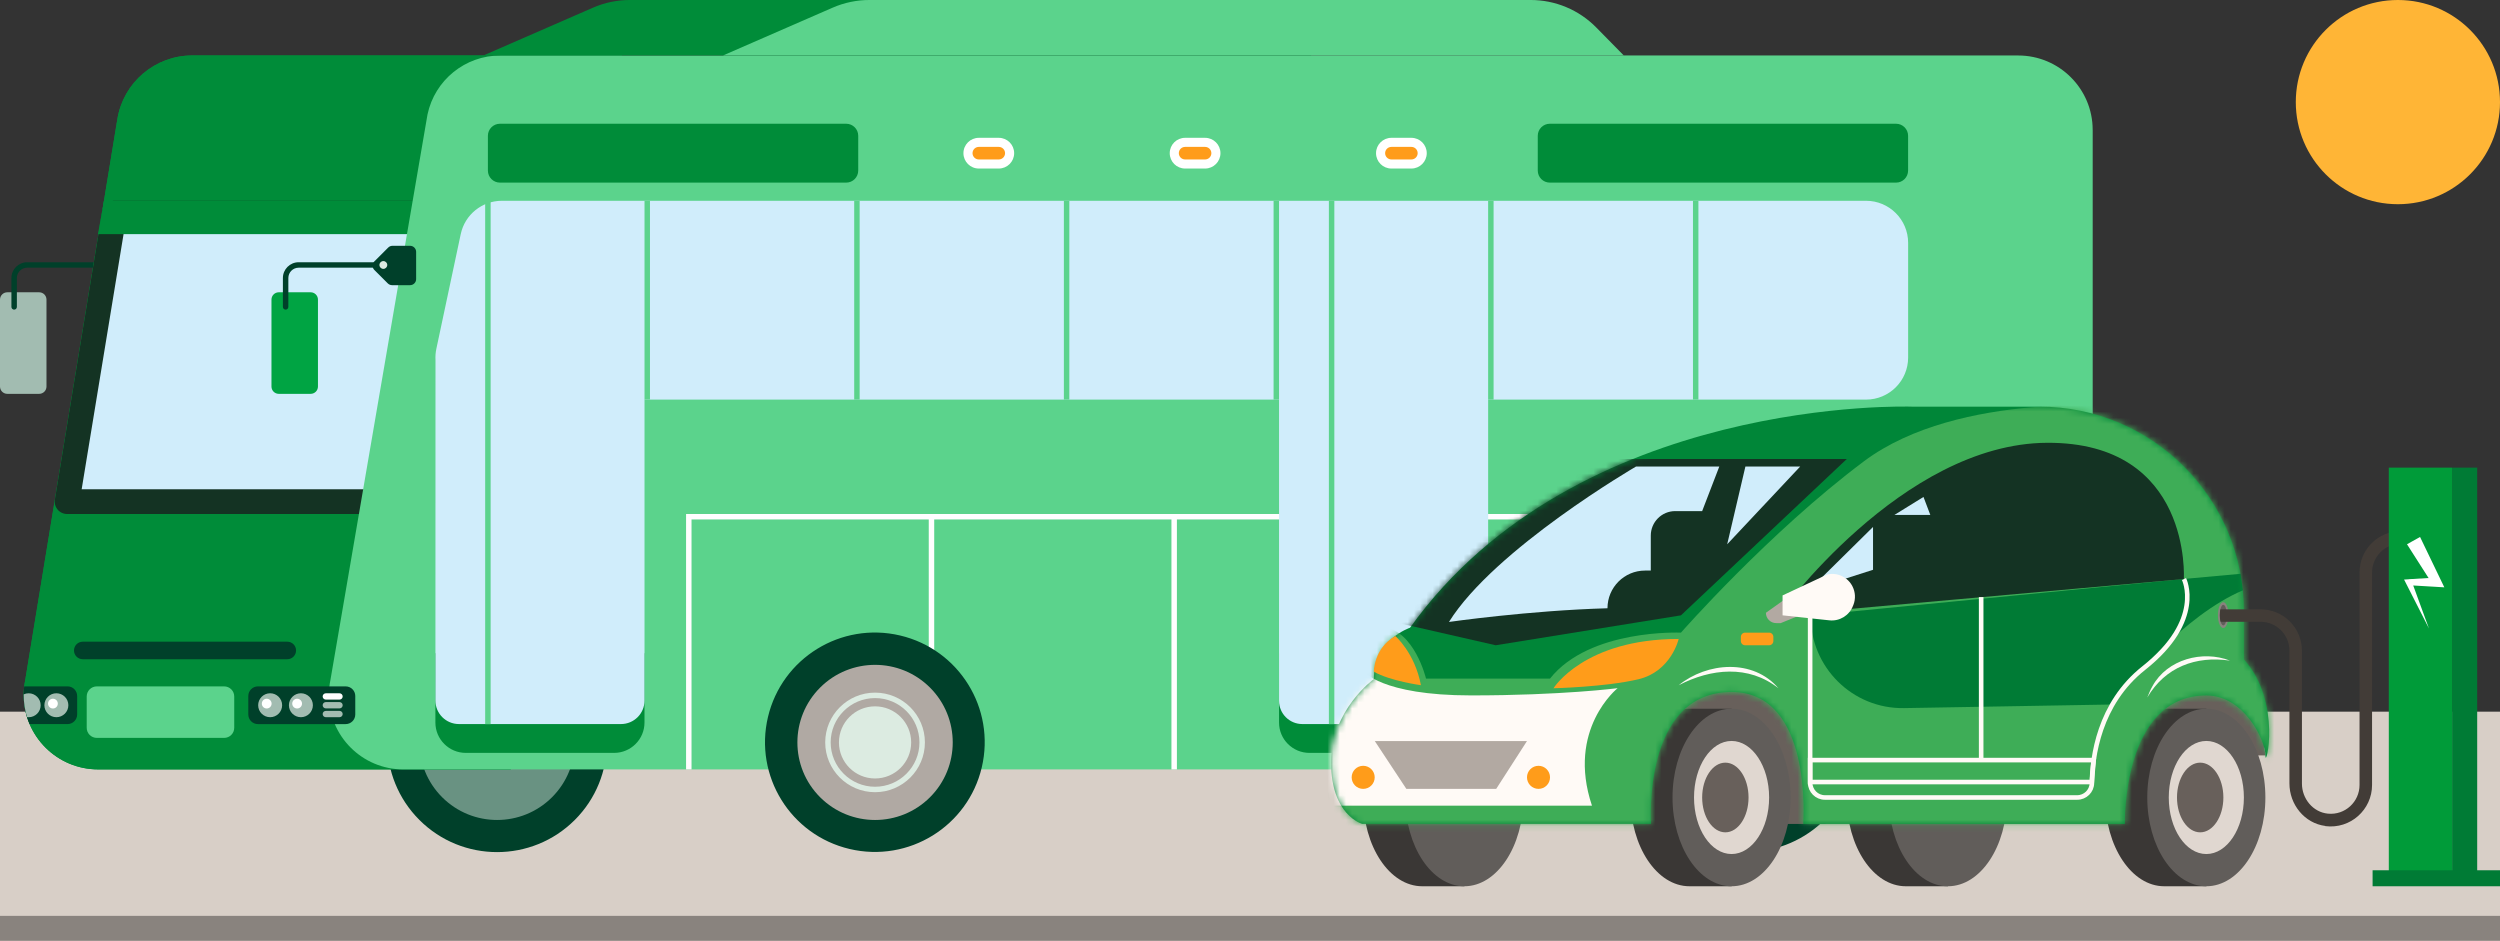 <svg width="404" height="152" viewBox="0 0 404 152" fill="none" xmlns="http://www.w3.org/2000/svg">
<rect x="0" y="0" width="404" height="152" fill="#333333" stroke="none"/>
<path d="M-0 115.001H404V152.001H-0V115.001Z" fill="#D8CFC7"/>
<path d="M-0 148.001H404V152.001H-0V148.001Z" fill="#89837E"/>
<path d="M92.882 132.508C99.814 125.586 99.814 114.362 92.882 107.439C85.95 100.517 74.711 100.517 67.779 107.439C60.847 114.362 60.847 125.586 67.779 132.508C74.711 139.431 85.95 139.431 92.882 132.508Z" fill="#00402A"/>
<path d="M89.206 128.837C94.108 123.942 94.108 116.006 89.206 111.111C84.304 106.215 76.357 106.215 71.455 111.111C66.554 116.006 66.554 123.942 71.455 128.837C76.357 133.732 84.304 133.732 89.206 128.837Z" fill="#699282"/>
<path d="M1.181 47.234H6.33C6.983 47.234 7.512 47.763 7.512 48.414V62.466C7.512 63.118 6.983 63.646 6.33 63.646H1.181C0.529 63.646 0 63.118 0 62.466V48.414C0 47.763 0.529 47.234 1.181 47.234Z" fill="#A2BCB1"/>
<path d="M2.286 50.037C2.042 50.037 1.845 49.84 1.845 49.597V44.925C1.845 43.522 2.988 42.377 4.396 42.377H18.082C18.326 42.377 18.523 42.574 18.523 42.818C18.523 43.061 18.326 43.258 18.082 43.258H4.396C3.476 43.258 2.727 44.006 2.727 44.925V49.597C2.727 49.84 2.53 50.037 2.286 50.037Z" fill="#00402A"/>
<path d="M18.861 40.009L16.624 42.242C16.242 42.624 16.242 43.246 16.624 43.627L18.796 45.796C18.981 45.981 19.231 46.084 19.49 46.084H22.396C22.937 46.084 23.378 45.644 23.378 45.104V40.702C23.378 40.161 22.937 39.721 22.396 39.721H19.554C19.293 39.721 19.043 39.824 18.861 40.009Z" fill="#00402A"/>
<path d="M18.711 42.821C18.711 43.167 18.429 43.451 18.079 43.451C17.729 43.451 17.447 43.17 17.447 42.821C17.447 42.471 17.729 42.19 18.079 42.19C18.429 42.19 18.711 42.471 18.711 42.821Z" fill="#DCEBE1"/>
<path d="M100.504 8.967L82.539 111.052V124.335H15.867C9.219 124.335 3.829 118.952 3.829 112.314C3.829 111.474 3.918 110.638 4.091 109.816L18.97 19.225C19.943 13.308 25.062 8.964 31.066 8.964H100.501L100.504 8.967Z" fill="#008C39"/>
<path d="M100.504 8.967L82.539 111.052V124.335H15.867C9.219 124.335 3.829 118.952 3.829 112.314C3.829 111.474 3.918 110.638 4.091 109.816L18.97 19.225C19.943 13.308 25.062 8.964 31.066 8.964H100.501L100.504 8.967Z" fill="#008C39"/>
<path d="M82.684 34.446V81.062H10.842L18.499 34.446H82.684Z" fill="#D0EDFB" stroke="#143323" stroke-width="4" stroke-linejoin="round"/>
<path d="M15.832 37.831H85.713L84.684 32.446H16.801L15.832 37.831Z" fill="#008C39"/>
<path d="M338.179 20.988V112.317C338.179 118.955 332.789 124.338 326.141 124.338H65.185C58.537 124.338 53.148 118.955 53.148 112.317C53.148 111.477 53.236 110.641 53.409 109.819L69.085 18.491C70.266 12.938 75.174 8.967 80.857 8.967H326.139C332.786 8.967 338.176 14.35 338.176 20.988H338.179Z" fill="#5BD38C"/>
<path d="M70.36 105.555H104.15V116.763C104.15 119.469 101.949 121.667 99.24 121.667H75.271C72.561 121.667 70.36 119.469 70.36 116.763V105.555Z" fill="#008C39"/>
<path d="M206.692 105.555H240.482V116.763C240.482 119.469 238.281 121.667 235.571 121.667H211.603C208.893 121.667 206.692 119.469 206.692 116.763V105.555Z" fill="#008C39"/>
<path d="M111.751 124.335H110.869V83.062H307.845V124.335H306.964V83.943H111.751V124.335Z" fill="#FFFEFF"/>
<path d="M150.969 83.503H150.087V124.335H150.969V83.503Z" fill="#FFFEFF"/>
<path d="M190.187 83.503H189.305V124.335H190.187V83.503Z" fill="#FFFEFF"/>
<path d="M229.409 83.503H228.527V124.335H229.409V83.503Z" fill="#FFFEFF"/>
<path d="M268.627 83.503H267.745V124.335H268.627V83.503Z" fill="#FFFEFF"/>
<path d="M301.545 32.446H81.111C77.899 32.446 75.122 34.691 74.455 37.831L70.514 56.367C70.385 56.975 70.344 57.58 70.376 58.167C70.364 58.167 70.364 113.212 70.364 113.212C70.364 115.307 72.066 117.007 74.164 117.007H100.355C102.453 117.007 104.154 115.307 104.154 113.212V64.576H206.692V113.25C206.692 115.325 208.376 117.007 210.454 117.007H236.724C238.801 117.007 240.485 115.325 240.485 113.25V64.576H301.548C305.307 64.576 308.354 61.533 308.354 57.779V39.243C308.354 35.489 305.307 32.446 301.548 32.446H301.545Z" fill="#D0EDFB"/>
<path d="M78.11 8.967H211.926L207.476 4.442C204.681 1.598 200.861 -0.001 196.873 -0.001H101.782C99.737 -0.001 97.712 0.421 95.837 1.237L78.107 8.967H78.11Z" fill="#008C39"/>
<path d="M116.835 8.967H262.406L257.956 4.442C255.162 1.598 251.341 -0.001 247.353 -0.001H140.507C138.462 -0.001 136.437 0.421 134.562 1.237L116.832 8.967H116.835Z" fill="#5BD38C"/>
<path d="M161.401 27.237C162.771 27.237 163.888 26.124 163.888 24.754C163.888 23.383 162.774 22.271 161.401 22.271H158.178C156.808 22.271 155.691 23.383 155.691 24.754C155.691 26.124 156.805 27.237 158.178 27.237H161.401Z" fill="white"/>
<path d="M158.177 25.769H161.401C161.963 25.769 162.418 25.314 162.418 24.754C162.418 24.193 161.963 23.738 161.401 23.738H158.177C157.616 23.738 157.161 24.193 157.161 24.754C157.161 25.314 157.616 25.769 158.177 25.769Z" fill="#FF9C1A"/>
<path d="M194.739 27.237C196.109 27.237 197.225 26.124 197.225 24.754C197.225 23.383 196.112 22.271 194.739 22.271H191.515C190.146 22.271 189.029 23.383 189.029 24.754C189.029 26.124 190.143 27.237 191.515 27.237H194.739Z" fill="white"/>
<path d="M191.515 25.769H194.739C195.3 25.769 195.756 25.314 195.756 24.754C195.756 24.193 195.3 23.738 194.739 23.738H191.515C190.954 23.738 190.498 24.193 190.498 24.754C190.498 25.314 190.954 25.769 191.515 25.769Z" fill="#FF9C1A"/>
<path d="M228.077 27.237C229.446 27.237 230.563 26.124 230.563 24.754C230.563 23.383 229.449 22.271 228.077 22.271H224.853C223.484 22.271 222.367 23.383 222.367 24.754C222.367 26.124 223.481 27.237 224.853 27.237H228.077Z" fill="white"/>
<path d="M224.853 25.769H228.077C228.638 25.769 229.094 25.314 229.094 24.754C229.094 24.193 228.638 23.738 228.077 23.738H224.853C224.292 23.738 223.836 24.193 223.836 24.754C223.836 25.314 224.292 25.769 224.853 25.769Z" fill="#FF9C1A"/>
<path d="M320.846 115.671C322.215 115.671 323.332 114.556 323.332 113.188C323.332 111.821 322.218 110.705 320.846 110.705H317.622C316.252 110.705 315.135 111.818 315.135 113.188C315.135 114.559 316.249 115.671 317.622 115.671H320.846Z" fill="white"/>
<path d="M317.622 114.204H320.846C321.407 114.204 321.862 113.749 321.862 113.188C321.862 112.628 321.407 112.173 320.846 112.173H317.622C317.06 112.173 316.605 112.628 316.605 113.188C316.605 113.749 317.06 114.204 317.622 114.204Z" fill="#FF9C1A"/>
<path d="M308.351 73.29H307.469V79.626H308.351V73.29Z" fill="#008C39"/>
<path d="M306.381 73.29H305.5V79.626H306.381V73.29Z" fill="#008C39"/>
<path d="M304.416 73.29H303.535V79.626H304.416V73.29Z" fill="#008C39"/>
<path d="M302.45 73.29H301.568V79.626H302.45V73.29Z" fill="#008C39"/>
<path d="M300.484 73.29H299.603V79.626H300.484V73.29Z" fill="#008C39"/>
<path d="M298.518 73.29H297.636V79.626H298.518V73.29Z" fill="#008C39"/>
<path d="M296.552 73.29H295.67V79.626H296.552V73.29Z" fill="#008C39"/>
<path d="M294.583 73.29H293.701V79.626H294.583V73.29Z" fill="#008C39"/>
<path d="M292.617 73.29H291.735V79.626H292.617V73.29Z" fill="#008C39"/>
<path d="M290.65 73.29H289.769V79.626H290.65V73.29Z" fill="#008C39"/>
<path d="M288.684 73.29H287.802V79.626H288.684V73.29Z" fill="#008C39"/>
<path d="M286.719 73.29H285.837V79.626H286.719V73.29Z" fill="#008C39"/>
<path d="M284.753 73.29H283.871V79.626H284.753V73.29Z" fill="#008C39"/>
<path d="M282.784 73.29H281.902V79.626H282.784V73.29Z" fill="#008C39"/>
<path d="M280.818 73.29H279.936V79.626H280.818V73.29Z" fill="#008C39"/>
<path d="M278.851 73.29H277.97V79.626H278.851V73.29Z" fill="#008C39"/>
<path d="M276.885 73.29H276.004V79.626H276.885V73.29Z" fill="#008C39"/>
<path d="M274.919 73.29H274.037V79.626H274.919V73.29Z" fill="#008C39"/>
<path d="M272.95 73.29H272.068V79.626H272.95V73.29Z" fill="#008C39"/>
<path d="M158.653 124.018C160.905 114.49 154.996 104.943 145.455 102.694C135.914 100.445 126.354 106.346 124.102 115.874C121.85 125.402 127.759 134.949 137.3 137.198C146.841 139.447 156.401 133.546 158.653 124.018Z" fill="#00402A"/>
<path d="M150.286 128.838C155.187 123.943 155.187 116.006 150.286 111.111C145.384 106.216 137.437 106.216 132.535 111.111C127.633 116.006 127.633 123.943 132.535 128.838C137.437 133.733 145.384 133.733 150.286 128.838Z" fill="#B0A9A3"/>
<path d="M141.409 111.929C136.969 111.929 133.354 115.539 133.354 119.974C133.354 124.408 136.969 128.018 141.409 128.018C145.85 128.018 149.465 124.411 149.465 119.974C149.465 115.536 145.85 111.929 141.409 111.929ZM141.409 127.138C137.454 127.138 134.236 123.924 134.236 119.974C134.236 116.023 137.454 112.81 141.409 112.81C145.365 112.81 148.583 116.023 148.583 119.974C148.583 123.924 145.365 127.138 141.409 127.138ZM141.409 114.145C138.185 114.145 135.573 116.754 135.573 119.974C135.573 123.193 138.185 125.802 141.409 125.802C144.633 125.802 147.246 123.193 147.246 119.974C147.246 116.754 144.633 114.145 141.409 114.145Z" fill="#DCEBE1"/>
<path d="M299.58 124.019C301.832 114.491 295.923 104.944 286.382 102.695C276.841 100.446 267.281 106.347 265.029 115.875C262.777 125.403 268.686 134.951 278.227 137.199C287.768 139.448 297.328 133.547 299.58 124.019Z" fill="#00402A"/>
<path d="M291.219 128.838C296.12 123.943 296.121 116.006 291.219 111.111C286.317 106.216 278.37 106.216 273.468 111.111C268.566 116.006 268.566 123.943 273.468 128.838C278.37 133.733 286.317 133.733 291.219 128.838Z" fill="#B0A9A3"/>
<path d="M282.343 111.929C277.902 111.929 274.287 115.539 274.287 119.974C274.287 124.408 277.899 128.018 282.343 128.018C286.786 128.018 290.398 124.411 290.398 119.974C290.398 115.536 286.786 111.929 282.343 111.929ZM282.343 127.138C278.387 127.138 275.169 123.924 275.169 119.974C275.169 116.023 278.387 112.81 282.343 112.81C286.298 112.81 289.516 116.023 289.516 119.974C289.516 123.924 286.298 127.138 282.343 127.138ZM282.343 114.145C279.119 114.145 276.506 116.754 276.506 119.974C276.506 123.193 279.119 125.802 282.343 125.802C285.566 125.802 288.179 123.193 288.179 119.974C288.179 116.754 285.566 114.145 282.343 114.145Z" fill="#DCEBE1"/>
<path d="M138.92 32.446H138.039V64.573H138.92V32.446Z" fill="#5BD38C"/>
<path d="M172.804 32.446H171.923V64.573H172.804V32.446Z" fill="#5BD38C"/>
<path d="M105.035 32.446H104.154V64.573H105.035V32.446Z" fill="#5BD38C"/>
<path d="M79.286 32.446H78.404V117.015H79.286V32.446Z" fill="#5BD38C"/>
<path d="M215.629 32.446H214.747V117.015H215.629V32.446Z" fill="#5BD38C"/>
<path d="M206.692 32.446H205.81V64.573H206.692V32.446Z" fill="#5BD38C"/>
<path d="M241.364 32.446H240.482V64.573H241.364V32.446Z" fill="#5BD38C"/>
<path d="M274.464 32.446H273.583V64.573H274.464V32.446Z" fill="#5BD38C"/>
<path d="M136.742 19.996H80.793C79.717 19.996 78.844 20.868 78.844 21.942V27.565C78.844 28.64 79.717 29.511 80.793 29.511H136.742C137.818 29.511 138.69 28.64 138.69 27.565V21.942C138.69 20.868 137.818 19.996 136.742 19.996Z" fill="#008C39"/>
<path d="M306.4 19.996H250.451C249.375 19.996 248.502 20.868 248.502 21.942V27.565C248.502 28.64 249.375 29.511 250.451 29.511H306.4C307.476 29.511 308.348 28.64 308.348 27.565V21.942C308.348 20.868 307.476 19.996 306.4 19.996Z" fill="#008C39"/>
<path d="M45.051 47.234H50.2C50.852 47.234 51.382 47.763 51.382 48.414V62.466C51.382 63.118 50.852 63.646 50.2 63.646H45.051C44.399 63.646 43.87 63.118 43.87 62.466V48.414C43.87 47.763 44.399 47.234 45.051 47.234Z" fill="#00A443"/>
<path d="M46.156 50.037C45.912 50.037 45.715 49.84 45.715 49.597V44.925C45.715 43.522 46.858 42.377 48.266 42.377H61.952C62.196 42.377 62.393 42.574 62.393 42.818C62.393 43.061 62.196 43.258 61.952 43.258H48.266C47.346 43.258 46.597 44.006 46.597 44.925V49.597C46.597 49.84 46.4 50.037 46.156 50.037Z" fill="#00402A"/>
<path d="M62.731 40.009L60.494 42.242C60.112 42.624 60.112 43.246 60.494 43.627L62.666 45.796C62.851 45.981 63.101 46.084 63.36 46.084H66.266C66.807 46.084 67.248 45.644 67.248 45.104V40.702C67.248 40.161 66.807 39.721 66.266 39.721H63.424C63.163 39.721 62.913 39.824 62.731 40.009Z" fill="#00402A"/>
<path d="M62.581 42.821C62.581 43.167 62.298 43.451 61.949 43.451C61.599 43.451 61.317 43.17 61.317 42.821C61.317 42.471 61.599 42.19 61.949 42.19C62.298 42.19 62.581 42.471 62.581 42.821Z" fill="#DCEBE1"/>
<path d="M46.424 106.532H13.377C12.592 106.532 11.958 105.898 11.958 105.115C11.958 104.331 12.592 103.697 13.377 103.697H46.424C47.209 103.697 47.843 104.331 47.843 105.115C47.843 105.898 47.209 106.532 46.424 106.532Z" fill="#00402A"/>
<path d="M36.221 110.92H15.643C14.743 110.92 14.012 111.649 14.012 112.549V117.614C14.012 118.514 14.743 119.243 15.643 119.243H36.221C37.122 119.243 37.852 118.514 37.852 117.614V112.549C37.852 111.649 37.122 110.92 36.221 110.92Z" fill="#5BD38C"/>
<path d="M10.914 110.92H3.911C3.858 111.383 3.825 111.847 3.825 112.314C3.825 113.981 4.166 115.571 4.781 117.012H10.911C11.772 117.012 12.469 116.317 12.469 115.457V112.472C12.469 111.612 11.772 110.917 10.911 110.917L10.914 110.92Z" fill="#00402A"/>
<path d="M9.11 115.9C10.179 115.9 11.046 115.034 11.046 113.966C11.046 112.898 10.179 112.032 9.11 112.032C8.04 112.032 7.173 112.898 7.173 113.966C7.173 115.034 8.04 115.9 9.11 115.9Z" fill="#A2BCB1"/>
<path d="M9.342 113.705C9.342 114.142 8.989 114.494 8.552 114.494C8.114 114.494 7.761 114.142 7.761 113.705C7.761 113.268 8.114 112.915 8.552 112.915C8.989 112.915 9.342 113.268 9.342 113.705Z" fill="white"/>
<path d="M4.63 112.035C4.345 112.035 4.075 112.097 3.834 112.208C3.834 112.243 3.831 112.279 3.831 112.317C3.831 113.558 4.019 114.756 4.372 115.883C4.457 115.894 4.545 115.903 4.633 115.903C5.703 115.903 6.57 115.037 6.57 113.969C6.57 112.901 5.703 112.035 4.633 112.035H4.63Z" fill="#A2BCB1"/>
<path d="M55.854 110.92H41.684C40.823 110.92 40.126 111.616 40.126 112.475V115.46C40.126 116.319 40.823 117.015 41.684 117.015H55.854C56.715 117.015 57.412 116.319 57.412 115.46V112.475C57.412 111.616 56.715 110.92 55.854 110.92Z" fill="#00402A"/>
<path d="M43.656 115.9C44.725 115.9 45.593 115.034 45.593 113.966C45.593 112.898 44.725 112.032 43.656 112.032C42.586 112.032 41.719 112.898 41.719 113.966C41.719 115.034 42.586 115.9 43.656 115.9Z" fill="#A2BCB1"/>
<path d="M43.891 113.705C43.891 114.142 43.538 114.494 43.1 114.494C42.663 114.494 42.31 114.142 42.31 113.705C42.31 113.268 42.663 112.915 43.1 112.915C43.538 112.915 43.891 113.268 43.891 113.705Z" fill="white"/>
<path d="M48.625 115.9C49.695 115.9 50.562 115.034 50.562 113.966C50.562 112.898 49.695 112.032 48.625 112.032C47.556 112.032 46.689 112.898 46.689 113.966C46.689 115.034 47.556 115.9 48.625 115.9Z" fill="#A2BCB1"/>
<path d="M48.017 114.494C48.453 114.494 48.807 114.141 48.807 113.705C48.807 113.269 48.453 112.915 48.017 112.915C47.58 112.915 47.226 113.269 47.226 113.705C47.226 114.141 47.58 114.494 48.017 114.494Z" fill="white"/>
<path d="M54.867 113.056H52.654C52.372 113.056 52.142 112.827 52.142 112.546C52.142 112.264 52.372 112.035 52.654 112.035H54.867C55.149 112.035 55.378 112.264 55.378 112.546C55.378 112.827 55.149 113.056 54.867 113.056Z" fill="white"/>
<path d="M54.867 114.477H52.654C52.372 114.477 52.142 114.248 52.142 113.966C52.142 113.684 52.372 113.455 52.654 113.455H54.867C55.149 113.455 55.378 113.684 55.378 113.966C55.378 114.248 55.149 114.477 54.867 114.477Z" fill="#A2BCB1"/>
<path d="M54.867 115.9H52.654C52.372 115.9 52.142 115.671 52.142 115.389C52.142 115.108 52.372 114.879 52.654 114.879H54.867C55.149 114.879 55.378 115.108 55.378 115.389C55.378 115.671 55.149 115.9 54.867 115.9Z" fill="#A2BCB1"/>
<path d="M332.075 98.773V84.618C332.075 83.761 332.772 83.062 333.633 83.062H338.179V100.325H333.633C332.775 100.325 332.075 99.629 332.075 98.77V98.773Z" fill="#FF9C1A"/>
<path d="M366.099 122.075H360.241L343.239 116.829L350.474 108.936H357.474L361.073 110.452L365.218 115.499L366.099 122.075Z" fill="#68605B"/>
<path d="M295 133.151H268.877V113.361L280.902 108.936L289.366 110.589L298.438 118.619L295 133.151Z" fill="#68605B"/>
<path d="M349.742 143.22C344.468 143.22 340.199 136.806 340.199 128.875C340.199 120.944 344.468 114.53 349.742 114.53H356.543V143.22H349.742Z" fill="#3A3735"/>
<path d="M307.981 143.22C302.707 143.22 298.438 136.806 298.438 128.875C298.438 120.944 302.707 114.53 307.981 114.53H314.782V143.22H307.981Z" fill="#3A3735"/>
<path d="M229.834 143.22C224.559 143.22 220.29 136.806 220.29 128.875C220.29 120.944 224.559 114.53 229.834 114.53H236.635V143.22H229.834Z" fill="#3A3735"/>
<path d="M273.022 143.22C267.747 143.22 263.478 136.806 263.478 128.875C263.478 120.944 267.747 114.53 273.022 114.53H279.823V143.22H273.022Z" fill="#3A3735"/>
<path d="M356.543 143.22C351.272 143.22 346.999 136.798 346.999 128.875C346.999 120.952 351.272 114.53 356.543 114.53C361.814 114.53 366.086 120.952 366.086 128.875C366.086 136.798 361.814 143.22 356.543 143.22Z" fill="#615D5A"/>
<path d="M356.543 138.012C353.191 138.012 350.474 133.921 350.474 128.875C350.474 123.829 353.191 119.738 356.543 119.738C359.895 119.738 362.612 123.829 362.612 128.875C362.612 133.921 359.895 138.012 356.543 138.012Z" fill="#E0D7D0"/>
<path d="M355.55 134.506C353.48 134.506 351.802 131.985 351.802 128.875C351.802 125.765 353.48 123.244 355.55 123.244C357.62 123.244 359.298 125.765 359.298 128.875C359.298 131.985 357.62 134.506 355.55 134.506Z" fill="#68605B"/>
<path d="M279.822 143.22C274.552 143.22 270.279 136.798 270.279 128.875C270.279 120.952 274.552 114.53 279.822 114.53C285.093 114.53 289.366 120.952 289.366 128.875C289.366 136.798 285.093 143.22 279.822 143.22Z" fill="#615D5A"/>
<path d="M279.822 138.012C276.471 138.012 273.754 133.921 273.754 128.875C273.754 123.829 276.471 119.738 279.822 119.738C283.174 119.738 285.891 123.829 285.891 128.875C285.891 133.921 283.174 138.012 279.822 138.012Z" fill="#E0D7D0"/>
<path d="M278.817 134.506C276.747 134.506 275.069 131.985 275.069 128.875C275.069 125.765 276.747 123.244 278.817 123.244C280.887 123.244 282.565 125.765 282.565 128.875C282.565 131.985 280.887 134.506 278.817 134.506Z" fill="#68605B"/>
<path d="M236.635 143.22C231.364 143.22 227.091 136.798 227.091 128.875C227.091 120.952 231.364 114.53 236.635 114.53C241.905 114.53 246.178 120.952 246.178 128.875C246.178 136.798 241.905 143.22 236.635 143.22Z" fill="#615D5A"/>
<path d="M314.782 143.22C309.512 143.22 305.239 136.798 305.239 128.875C305.239 120.952 309.512 114.53 314.782 114.53C320.053 114.53 324.326 120.952 324.326 128.875C324.326 136.798 320.053 143.22 314.782 143.22Z" fill="#615D5A"/>
<path d="M291.401 133.151H343.376C343.376 133.151 342.892 112.379 356.543 112.379C362.612 112.379 366.087 119.576 366.087 122.075C366.087 124.574 368.866 113.498 362.612 106.561V98.804C362.612 80.531 347.819 65.713 329.575 65.713H308.949C308.949 65.713 254.853 63.774 227.861 101.44C227.861 101.44 222.015 103.379 222.015 109.744C222.015 109.744 215.103 114.704 215.103 123.231C215.103 131.759 220.129 133.139 220.129 133.139H266.804C266.804 133.139 265.34 111.82 279.822 111.82C293.064 111.82 291.401 133.139 291.401 133.139V133.151Z" fill="#008638"/>
<mask id="mask0_9723_19924" style="mask-type:luminance" maskUnits="userSpaceOnUse" x="215" y="65" width="152" height="69">
<path d="M291.401 133.151H343.376C343.376 133.151 342.892 112.379 356.543 112.379C362.612 112.379 366.087 119.576 366.087 122.075C366.087 124.574 368.866 113.498 362.612 106.561V98.804C362.612 80.531 347.819 65.713 329.575 65.713H308.949C308.949 65.713 254.853 63.774 227.861 101.44C227.861 101.44 222.015 103.379 222.015 109.744C222.015 109.744 215.103 114.704 215.103 123.231C215.103 131.759 220.129 133.139 220.129 133.139H266.804C266.804 133.139 265.34 111.82 279.822 111.82C293.064 111.82 291.401 133.139 291.401 133.139V133.151Z" fill="white"/>
</mask>
<g mask="url(#mask0_9723_19924)">
<path d="M343.971 65.713C343.971 65.713 316.594 63.028 301.218 74.539C285.842 86.05 271.644 102.235 271.644 102.235C271.644 102.235 256.888 101.576 250.485 109.657H230.442C230.442 109.657 228.593 101.862 223.443 101.303L210.176 121.031L212.385 137.987L239.477 138.956L333.472 137.987L366.707 133.139L370.877 118.097L368.109 80.618L343.971 65.713Z" fill="#3EAD57"/>
<path d="M362.45 95.398C352.994 99.401 343.55 110.726 341.415 113.846L307.709 114.43C299.369 114.579 292.543 107.817 292.605 99.463L352.919 93.558L362.078 92.725L362.45 95.398Z" fill="#007B35"/>
<path d="M220.29 108.413C220.29 108.413 223.083 112.379 237.727 112.379C252.371 112.379 261.406 111.21 261.406 111.21C261.406 111.21 253.116 117.824 257.261 130.193H215.103L212.013 116.531L220.278 108.401L220.29 108.413Z" fill="#FFFAF6"/>
<path d="M241.698 104.274L271.644 99.438L298.438 74.178H258.464L225.478 91.905V100.569L241.698 104.274Z" fill="#143323"/>
</g>
<path d="M359.273 101.489C358.8 101.489 358.417 100.554 358.417 99.401C358.417 98.248 358.8 97.312 359.273 97.312C359.746 97.312 360.13 98.248 360.13 99.401C360.13 100.554 359.746 101.489 359.273 101.489Z" fill="#89837E"/>
<path d="M359.286 101.067C358.977 101.067 358.727 100.321 358.727 99.401C358.727 98.481 358.977 97.735 359.286 97.735C359.594 97.735 359.844 98.481 359.844 99.401C359.844 100.321 359.594 101.067 359.286 101.067Z" fill="#615D5A"/>
<path d="M375.766 133.474C372.403 133.039 369.971 130.006 369.971 126.6V105.144C369.971 102.571 367.886 100.482 365.317 100.482H358.864C358.864 100.482 358.727 100.271 358.727 99.475V99.451C358.727 98.543 358.826 98.469 358.826 98.469H365.317C369.003 98.469 371.994 101.464 371.994 105.157V126.637C371.994 129.061 373.768 131.249 376.188 131.485C378.968 131.759 381.301 129.571 381.301 126.849V92.514C381.301 88.822 384.292 85.826 387.978 85.826H390.324V87.865H387.978C385.409 87.865 383.324 89.953 383.324 92.527V126.861C383.324 130.839 379.837 134.021 375.754 133.499L375.766 133.474Z" fill="#423C37"/>
<path d="M251.043 111.223C251.043 111.223 255.97 103.255 271.272 103.255C271.272 103.255 270.08 108.5 264.769 109.768C259.457 111.024 251.043 111.223 251.043 111.223Z" fill="#FF9C1A"/>
<path d="M287.393 99.438L352.907 93.571C352.907 93.571 354.284 71.419 330.792 71.555C307.286 71.692 287.393 99.451 287.393 99.451V99.438Z" fill="#143323"/>
<path d="M292.518 99.438V126.476C292.518 127.793 293.585 128.875 294.913 128.875H335.669C336.972 128.875 338.039 127.831 338.052 126.538C338.101 122.398 339.168 113.709 346.429 107.966C356.245 100.209 352.932 93.571 352.932 93.571" stroke="#FFFAF6" stroke-width="0.74" stroke-miterlimit="10"/>
<path d="M338.337 122.833H292.518V126.376H338.039L338.337 122.833Z" stroke="#FFFAF6" stroke-width="0.74" stroke-miterlimit="10"/>
<path d="M320.156 96.492V122.833" stroke="#FFFAF6" stroke-width="0.74" stroke-miterlimit="10"/>
<path d="M222.164 119.751H246.761L241.785 127.483H227.265L222.164 119.751Z" fill="#B2A9A2"/>
<path d="M248.623 127.483C247.595 127.483 246.761 126.648 246.761 125.618C246.761 124.588 247.595 123.753 248.623 123.753C249.651 123.753 250.484 124.588 250.484 125.618C250.484 126.648 249.651 127.483 248.623 127.483Z" fill="#FF9C1A"/>
<path d="M220.29 127.483C219.262 127.483 218.429 126.648 218.429 125.618C218.429 124.588 219.262 123.753 220.29 123.753C221.318 123.753 222.152 124.588 222.152 125.618C222.152 126.648 221.318 127.483 220.29 127.483Z" fill="#FF9C1A"/>
<path d="M282.007 102.235H285.891C286.268 102.235 286.574 102.541 286.574 102.919V103.59C286.574 103.968 286.268 104.274 285.891 104.274H282.007C281.63 104.274 281.324 103.968 281.324 103.59V102.919C281.324 102.541 281.63 102.235 282.007 102.235Z" fill="#FF9C1A"/>
<path d="M225.478 102.782C225.478 102.782 228.618 105.455 229.623 110.726C229.623 110.726 224.733 110.079 222.015 108.55C222.015 108.55 221.978 104.771 225.478 102.782Z" fill="#FF9C1A"/>
<path d="M271.272 110.738C275.864 106.996 283.322 106.424 287.393 111.223C282.578 107.394 276.472 108.028 271.272 110.738Z" fill="#FFFAF6"/>
<path d="M360.378 106.76C354.843 105.94 349.903 107.792 346.999 112.715C347.26 112.093 347.496 111.459 347.843 110.875C350.214 106.549 355.922 105.02 360.378 106.76Z" fill="#FFFAF6"/>
<path d="M264.372 75.397C264.372 75.397 241.524 88.685 234.153 100.507C234.153 100.507 247.059 98.655 259.768 98.295C259.768 94.926 262.485 92.203 265.849 92.203H266.767V86.547C266.767 84.372 268.529 82.594 270.713 82.594H275.069L277.837 75.397H264.372Z" fill="#D0EDFB"/>
<path d="M282.056 75.397L279.115 87.952L290.905 75.397H282.056Z" fill="#D0EDFB"/>
<path d="M310.836 80.307L306.132 83.216H311.94L310.836 80.307Z" fill="#D0EDFB"/>
<path d="M302.682 85.155V92.079L292.307 95.398L302.682 85.155Z" fill="#D0EDFB"/>
<path d="M290.16 95.609L285.37 99.028C285.37 99.948 286.114 100.694 287.033 100.694H287.765L293.201 98.481L290.16 95.622V95.609Z" fill="#B2A9A2"/>
<path d="M288.063 96.206V99.438L295.633 100.246C297.284 100.42 298.847 99.463 299.443 97.909L299.518 97.723C299.89 96.766 299.828 95.684 299.369 94.777C298.612 93.26 296.924 92.464 295.286 92.837L288.063 96.219V96.206Z" fill="#FFFAF6"/>
<path d="M396.256 75.571H400.314V140.921H396.256V75.571Z" fill="#007B35"/>
<path d="M386.03 75.571H396.256V140.921H386.03V75.571Z" fill="#009B39"/>
<path d="M383.411 140.635H404V143.22H383.411V140.635Z" fill="#007B35"/>
<path d="M389.281 93.596L392.458 93.409L388.971 87.952L391.081 86.771C391.466 87.567 394.717 94.317 395.002 94.913L393.774 94.839L389.976 94.615L392.52 101.564L388.822 94.292L388.499 93.658L389.269 93.608L389.281 93.596Z" fill="white"/>
<circle cx="387.5" cy="16.5" r="16.5" fill="#FFB536"/>
</svg>
